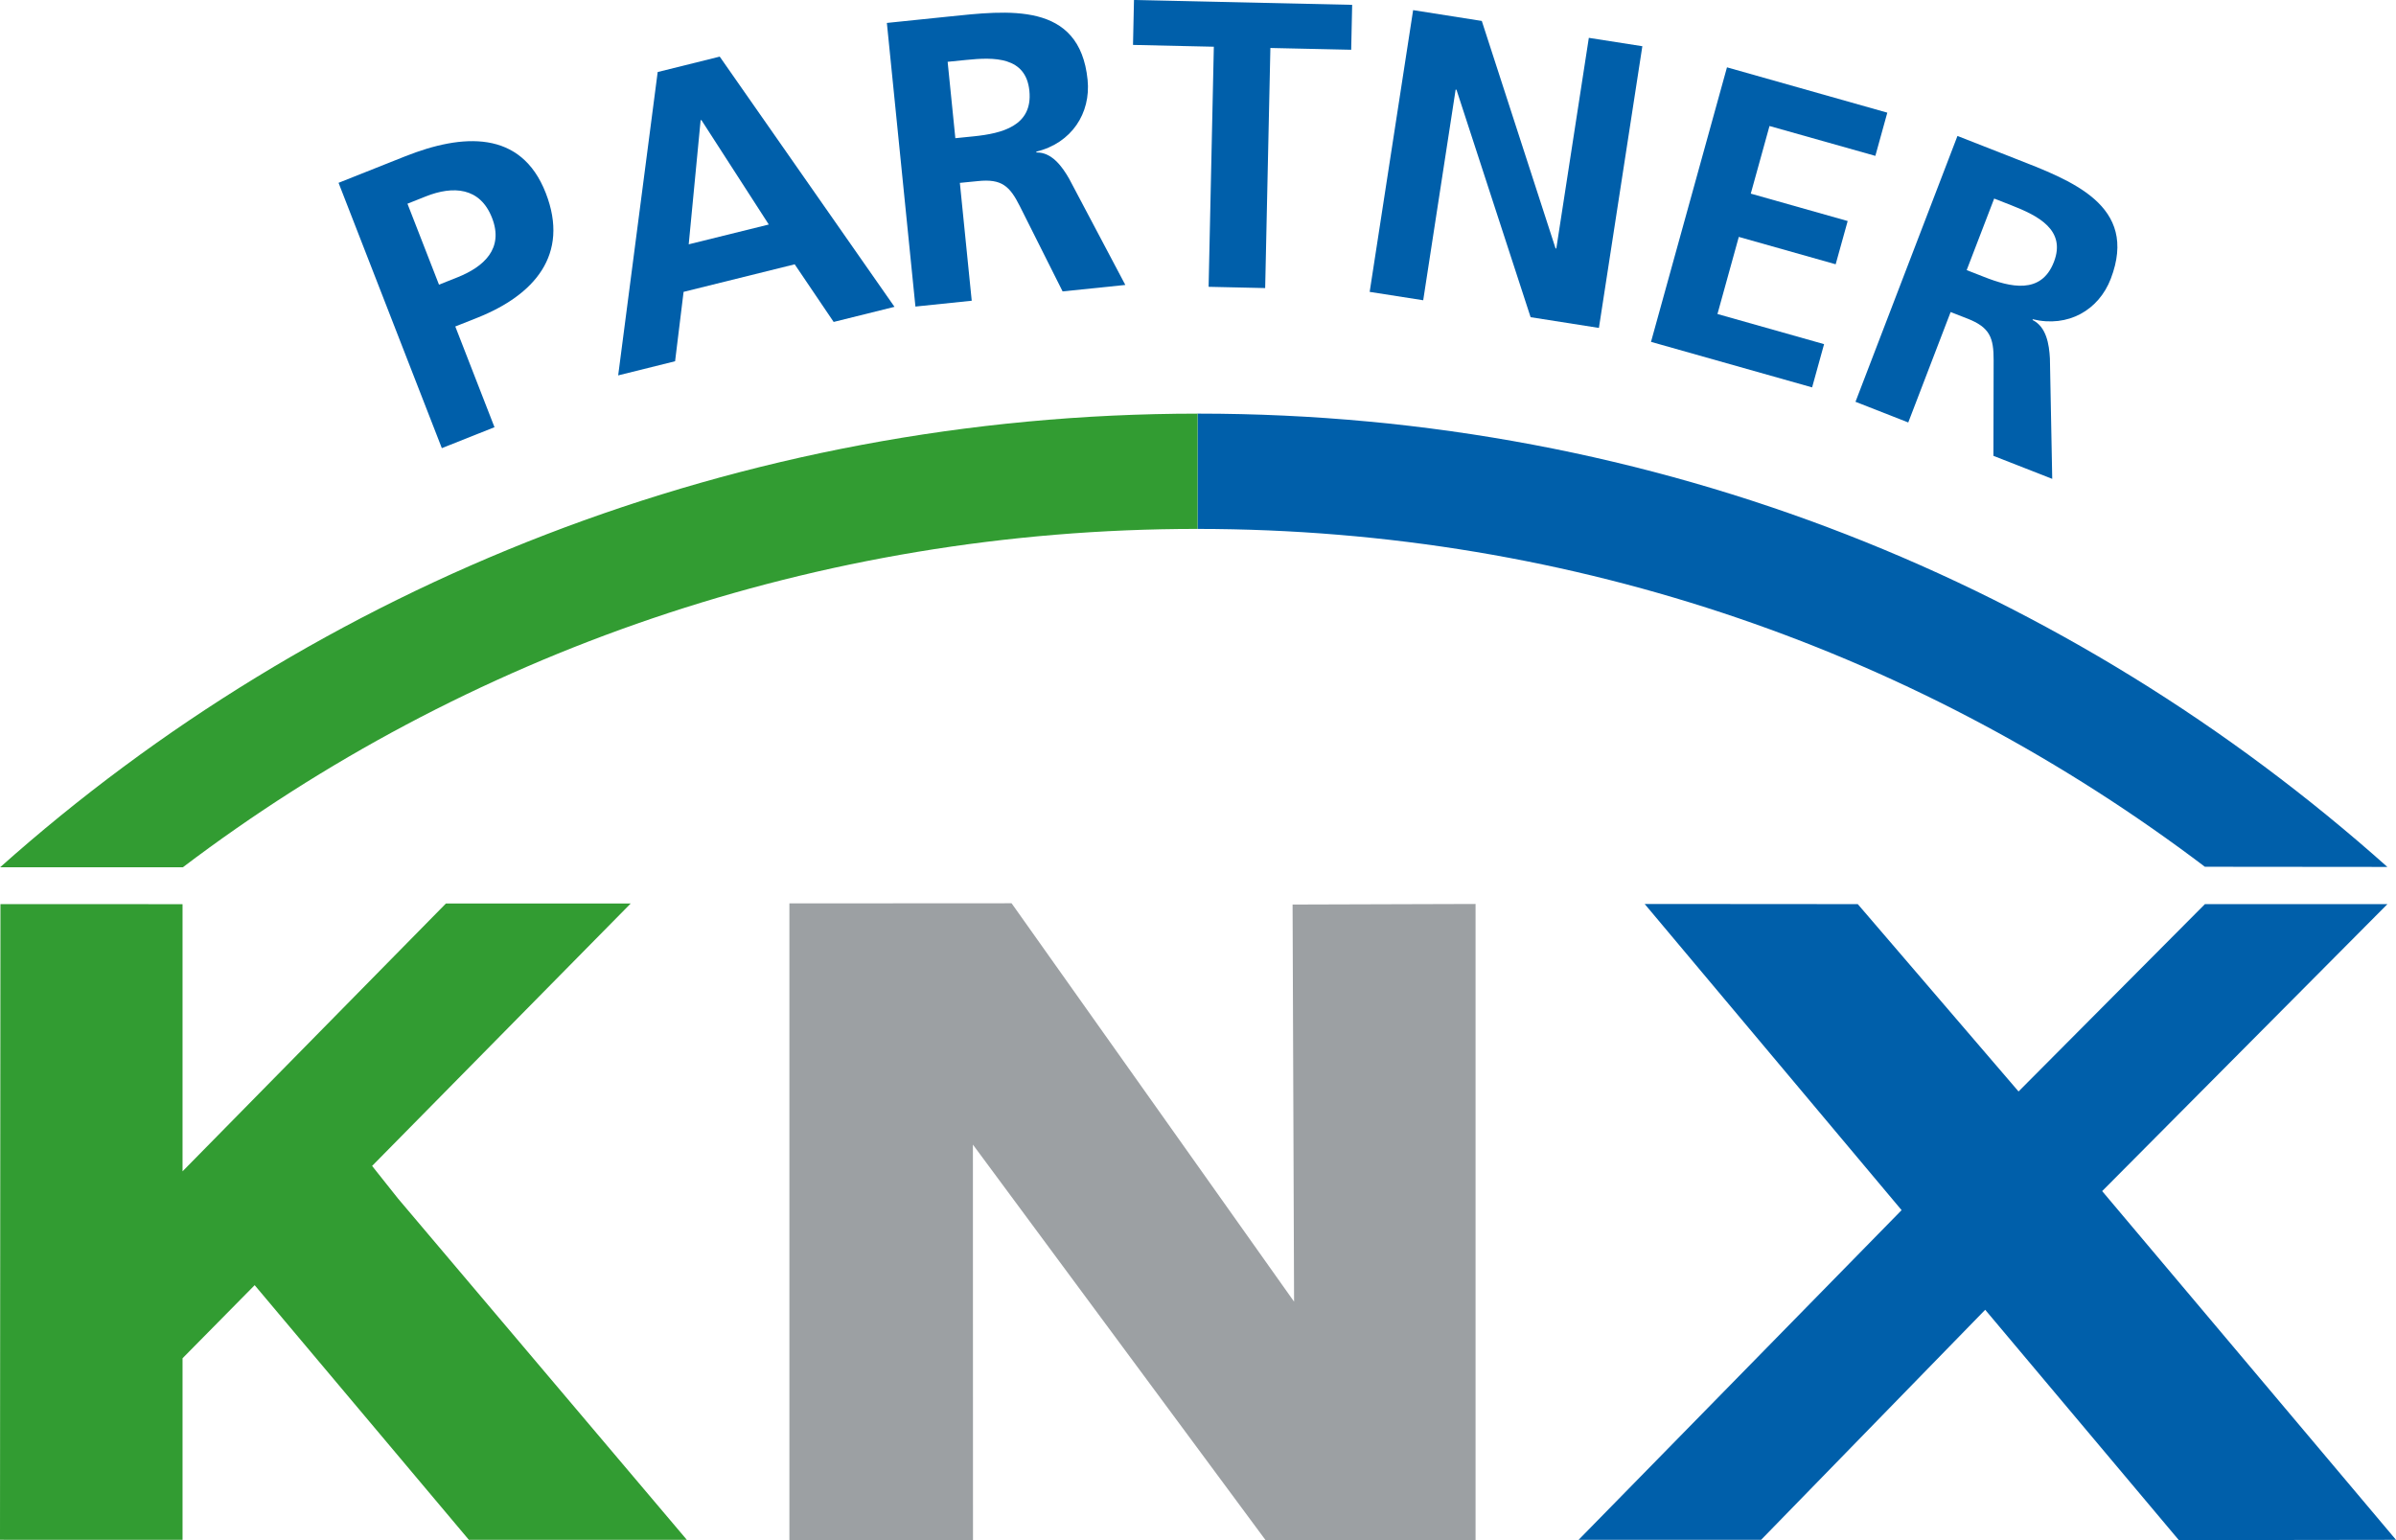 <?xml version="1.0" encoding="utf-8"?>
<!-- Generator: Adobe Illustrator 16.0.0, SVG Export Plug-In . SVG Version: 6.00 Build 0)  -->
<!DOCTYPE svg PUBLIC "-//W3C//DTD SVG 1.1//EN" "http://www.w3.org/Graphics/SVG/1.1/DTD/svg11.dtd">
<svg version="1.1" id="Ebene_1" xmlns="http://www.w3.org/2000/svg" xmlns:xlink="http://www.w3.org/1999/xlink" x="0px" y="0px"
	 width="290.447px" height="186.715px" viewBox="0 0 290.447 186.715" enable-background="new 0 0 290.447 186.715"
	 xml:space="preserve">
<path fill="#005FAA" d="M290.447,186.678l-26.323,0.037l-23.475-27.927l-27.167,27.89h-22.124l39.157-39.968l-31.146-37.119
	l25.834,0.019l19.488,22.712l22.592-22.712h22.125l-34.58,34.791L290.447,186.678z"/>
<polygon fill="#9CA0A3" points="122.626,109.506 156.87,157.804 156.689,109.659 178.87,109.591 178.87,186.706 153.407,186.706 
	117.938,138.765 117.948,186.706 95.692,186.706 95.692,109.521 "/>
<polygon fill="#329C32" points="48.246,145.3 45.107,141.349 76.458,109.532 54.058,109.532 22.128,142.003 22.128,141.946 
	22.128,109.616 0.054,109.609 0,186.672 22.128,186.678 22.128,164.666 30.871,155.805 56.837,186.677 83.26,186.677 "/>
<path fill="#005FAA" d="M289.4,105.101c-38.396-34.25-88.526-54.956-144.135-54.956c-0.031,0-0.062,0.001-0.091,0.001v13.977
	c46.029,0.025,88.093,15.188,122.106,40.958L289.4,105.101z"/>
<path fill="#329C32" d="M0.012,105.144h22.152c34.04-25.791,76.822-41.022,122.896-41.022c0.038,0,0.075,0.001,0.113,0.001V50.146
	C89.6,50.168,38.388,70.912,0.012,105.144z"/>
<path fill="#005FAA" d="M41.04,22.164l8.068-3.209c6.931-2.755,14.056-3.252,17.052,4.449c2.924,7.514-1.442,12.383-8.28,15.11
	l-2.689,1.067l4.752,12.21L53.56,54.33L41.04,22.164z M53.216,34.512l2.235-0.89c3.191-1.271,5.65-3.47,4.197-7.202
	c-1.453-3.738-4.736-3.915-8.02-2.613l-2.235,0.89L53.216,34.512z"/>
<path fill="#005FAA" d="M79.726,8.732l7.52-1.868l21.186,30.334l-7.374,1.832l-4.723-6.987l-13.469,3.34l-1.03,8.412l-6.899,1.714
	L79.726,8.732z M85.025,14.556l-0.095,0.024L83.487,29.62l9.707-2.402L85.025,14.556z"/>
<path fill="#005FAA" d="M107.507,2.78l7.36-0.759c7.312-0.754,16.013-1.903,16.973,7.658c0.407,4.046-1.936,7.667-6.215,8.704
	l0.009,0.103c1.867-0.051,3.128,1.714,3.965,3.174l6.815,12.885l-7.604,0.783l-5.177-10.317c-1.232-2.459-2.209-3.355-5.085-3.057
	l-2.192,0.217l1.438,14.288l-6.825,0.706L107.507,2.78z M115.809,16.754l2.244-0.228c3.362-0.347,7.163-1.237,6.73-5.52
	c-0.418-4.143-4.254-4.094-7.665-3.739l-2.244,0.226L115.809,16.754z"/>
<path fill="#005FAA" d="M147.143,5.664l-9.798-0.219L137.463,0l26.448,0.588l-0.117,5.444l-9.796-0.215l-0.632,29.107l-6.857-0.154
	L147.143,5.664z"/>
<path fill="#005FAA" d="M171.301,1.228l8.325,1.311l8.941,27.573l0.092,0.015l3.941-25.539l6.488,1.015l-5.265,34.152l-8.28-1.301
	l-8.986-27.577l-0.102-0.016l-3.931,25.539l-6.49-1.015L171.301,1.228z"/>
<path fill="#005FAA" d="M209.347,8.162l19.436,5.497l-1.45,5.238l-12.831-3.621l-2.27,8.198l11.747,3.322l-1.456,5.243
	l-11.743-3.319l-2.587,9.348l12.924,3.653l-1.45,5.243l-19.53-5.519L209.347,8.162z"/>
<path fill="#005FAA" d="M237.287,16.482l6.896,2.704c6.852,2.683,15.123,5.66,11.687,14.615c-1.455,3.788-5.168,5.94-9.451,4.905
	l-0.03,0.088c1.684,0.824,2.013,2.967,2.104,4.653l0.282,14.608l-7.129-2.792l0.026-11.568c0.01-2.759-0.461-4.006-3.157-5.063
	l-2.056-0.802l-5.137,13.387l-6.396-2.507L237.287,16.482z M238.405,32.746l2.105,0.824c3.147,1.238,6.935,2.192,8.474-1.828
	c1.494-3.875-1.947-5.598-5.147-6.849l-2.099-0.822L238.405,32.746z"/>
</svg>
